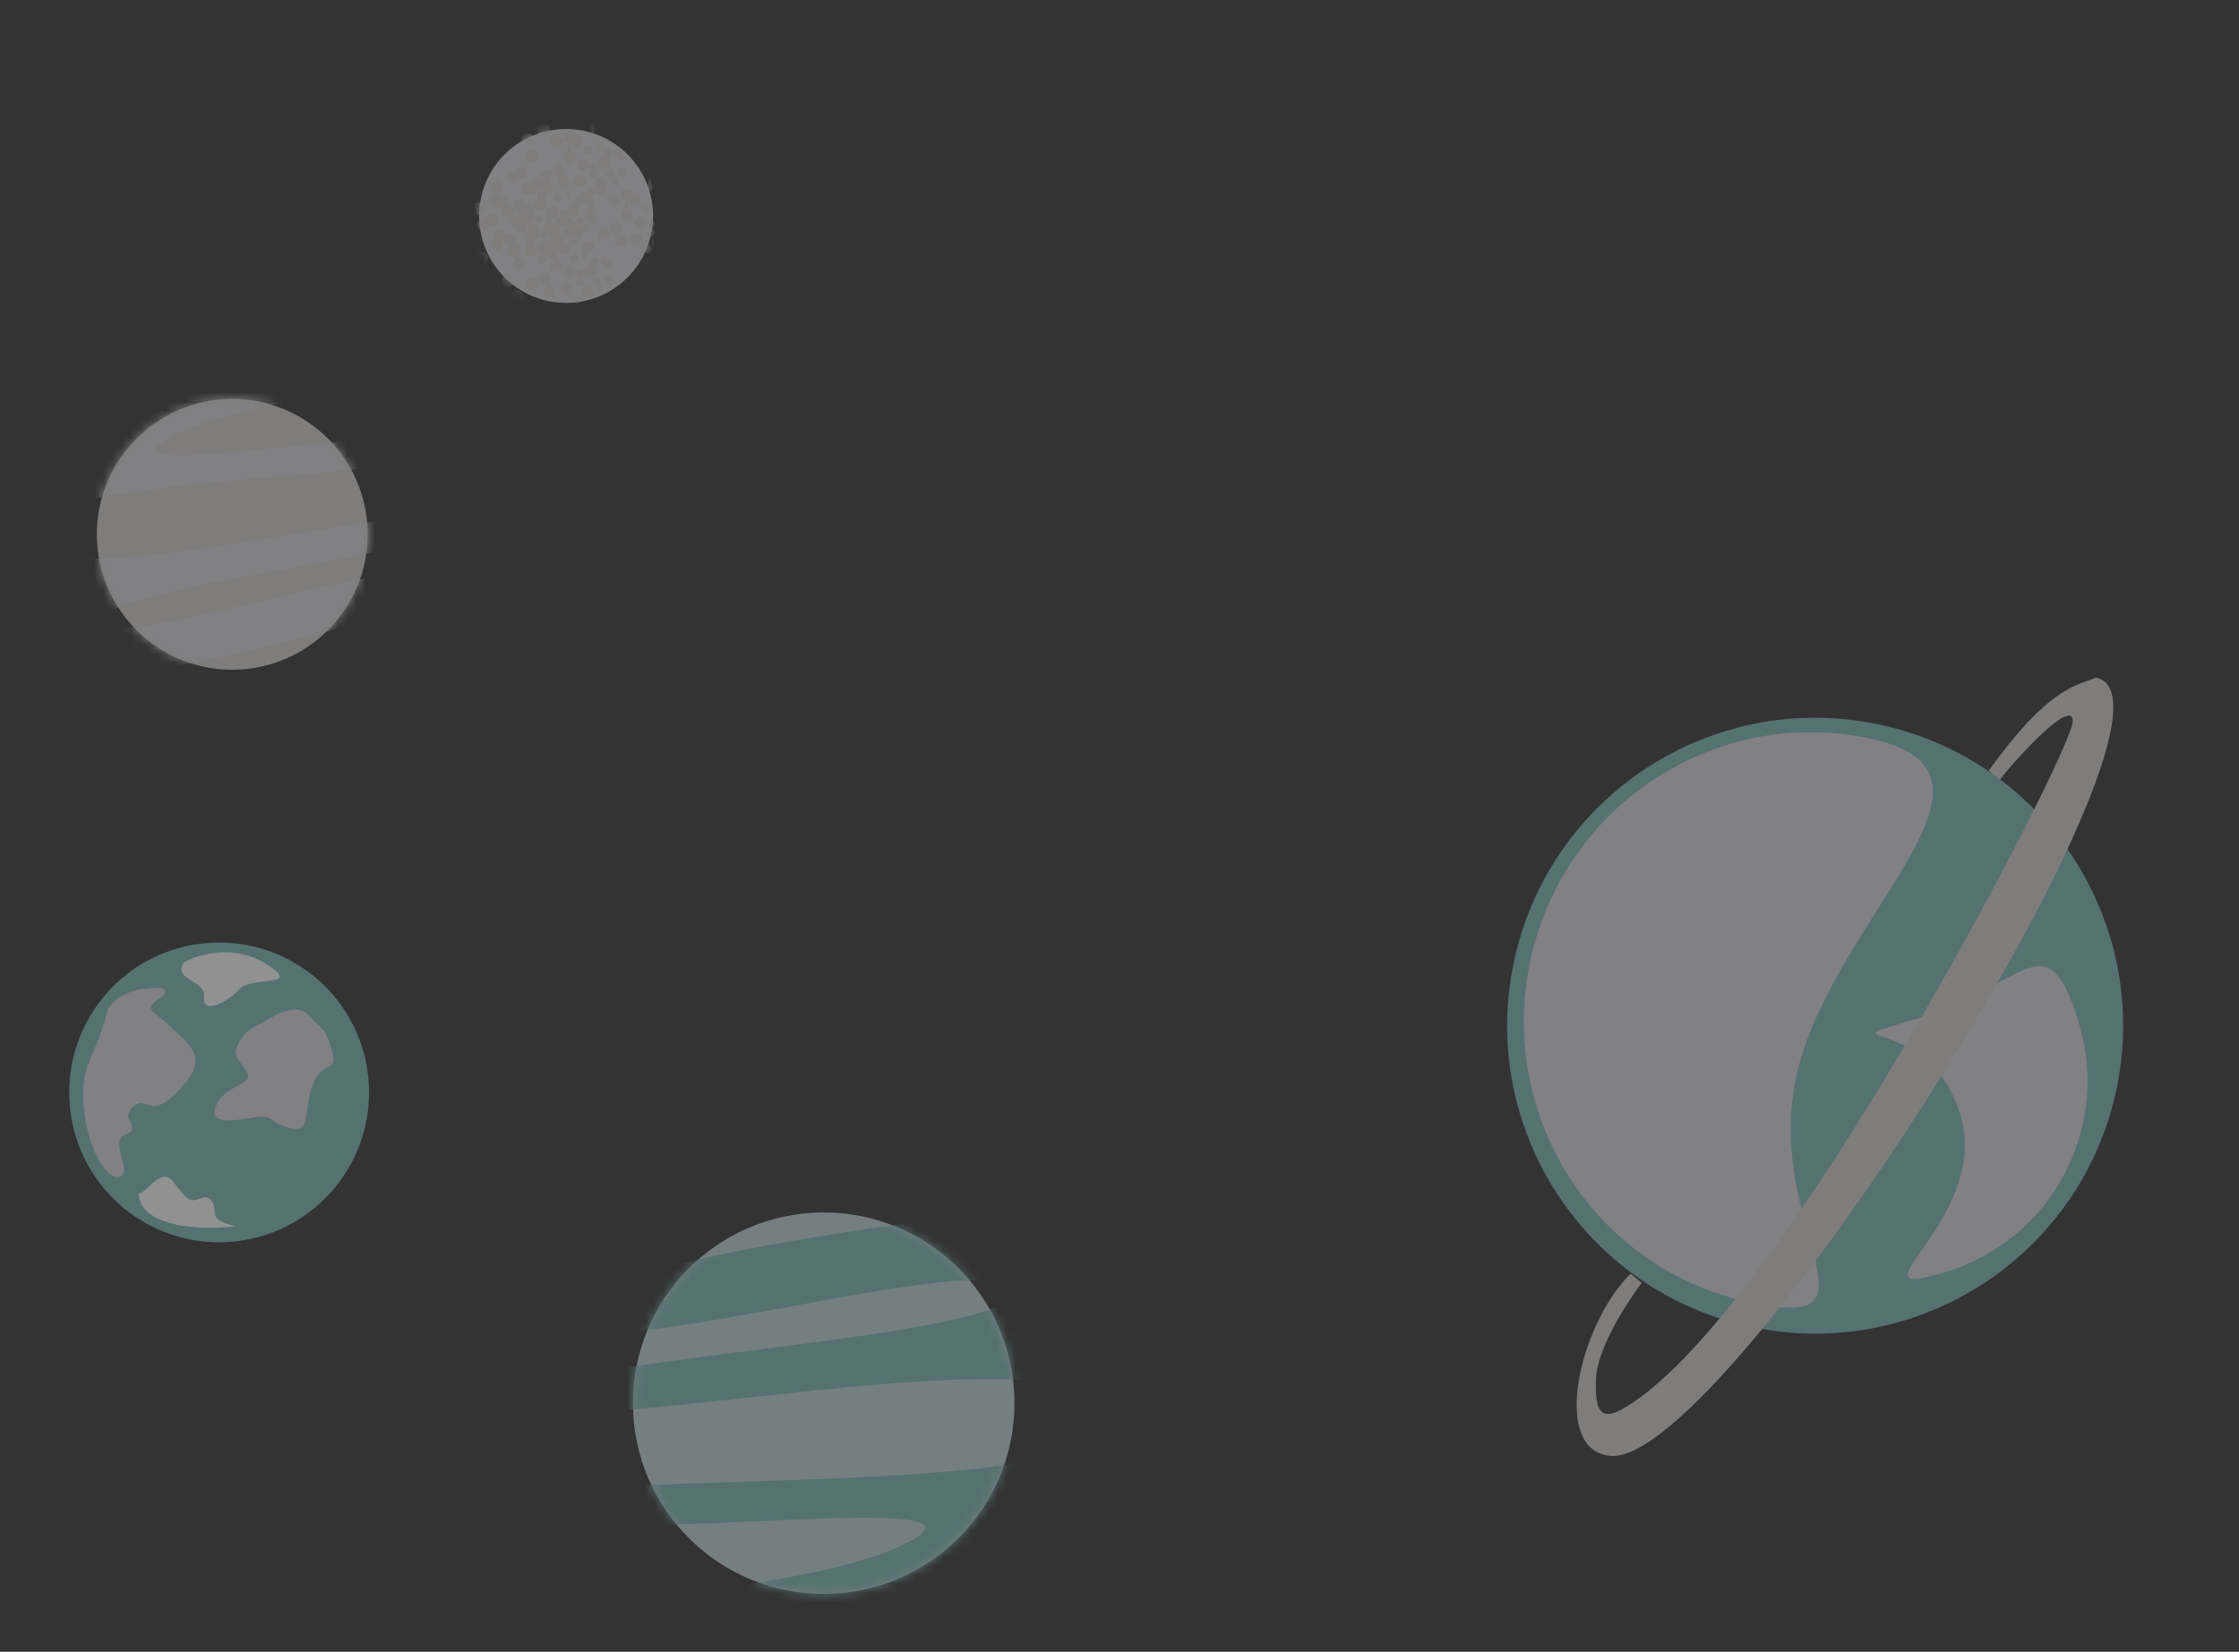 <?xml version="1.0" encoding="UTF-8"?> <svg xmlns="http://www.w3.org/2000/svg" width="248" height="183" viewBox="0 0 248 183" fill="none"><rect x="0" y="0" width="248" height="183" fill="#333333" stroke="none"/> <g opacity="0.46"> <circle cx="201.053" cy="113.636" r="34.111" transform="rotate(-76.893 201.053 113.636)" fill="#7DBBB9"></circle> <path d="M207.651 81.945C224.65 85.903 203.052 101.695 199.054 118.868C195.056 136.04 210.17 148.088 193.172 144.13C176.173 140.172 165.634 123.043 169.633 105.871C173.631 88.699 190.653 77.987 207.651 81.945Z" fill="#DCDBE1"></path> <path d="M217.135 123.478C213.584 111.786 200.896 116.325 212.597 112.771C224.299 109.218 226.71 101.629 230.261 113.321C233.812 125.013 227.204 137.372 215.503 140.925C203.801 144.479 220.685 135.17 217.135 123.478Z" fill="#DCDBE1"></path> <path d="M178.474 161.3C171.633 160.857 174.933 146.684 180.616 141.111L181.843 142.122C180.241 144.29 176.879 149.314 176.771 152.919C176.654 156.806 177.554 157.403 180.103 155.872C197.525 145.411 229.558 83.184 229.586 79.924C229.609 77.317 223.921 83.324 221.502 86.39L220.276 85.378C226.761 76.363 229.775 75.976 232.176 75.083C244.738 77.645 191.437 162.14 178.474 161.3Z" fill="#D8D3D0"></path> <circle cx="24.272" cy="121.027" r="16.608" transform="rotate(-3.656 24.272 121.027)" fill="#7DBBB9"></circle> <path d="M11.746 112.508C12.372 109.805 16.092 109.346 17.874 109.454C19.595 110.342 15.561 110.93 17.049 112.169C19.51 114.218 18.46 113.41 19.165 114.031C22.073 116.589 22.734 117.797 19.61 120.992C16.486 124.187 16.295 121.204 14.723 122.635C13.15 124.067 15.865 124.892 13.919 125.682C11.972 126.472 14.857 129.949 13.221 130.387C11.585 130.824 8.947 126 9.25 120.322C9.392 117.648 10.963 115.886 11.746 112.508Z" fill="#DCDBE1"></path> <path d="M29.349 106.724C25.749 104.557 21.854 105.76 20.357 106.633C19.158 108.706 22.804 108.473 22.6 110.483C22.396 112.493 25.294 110.977 26.535 109.566C27.777 108.156 33.849 109.432 29.349 106.724Z" fill="white"></path> <path d="M34.175 112.483C32.391 110.6 29.245 113.464 28.582 113.506C28.044 113.762 26.852 114.549 26.389 115.643C25.811 117.012 26.142 116.99 27.243 118.584C28.343 120.178 25.339 120.037 24.14 122.111C22.941 124.184 24.62 124.41 27.582 123.888C30.544 123.366 29.26 124.113 31.976 124.938C34.691 125.763 33.506 122.844 34.663 120.107C35.819 117.371 37.582 118.922 36.75 116.313C35.917 113.703 35.96 114.366 34.175 112.483Z" fill="#DCDBE1"></path> <path d="M19.251 131C17.798 129.096 16.332 132.185 15.337 132.248C15.549 135.563 20.916 136.219 24.563 135.986C28.209 135.753 23.9 136.028 23.794 134.371C23.688 132.713 23.004 132.424 22.03 132.819C21.057 133.214 20.704 132.904 19.251 131Z" fill="white"></path> <circle cx="91.238" cy="155.46" r="21.13" transform="rotate(179.444 91.238 155.46)" fill="#C5D7D9"></circle> <mask id="mask0_105_868" style="mask-type:alpha" maskUnits="userSpaceOnUse" x="70" y="134" width="43" height="43"> <circle cx="91.238" cy="155.46" r="21.13" transform="rotate(179.444 91.238 155.46)" fill="#D8D3D0"></circle> </mask> <g mask="url(#mask0_105_868)"> <path d="M57.477 179.391C58.229 181.099 94.318 178.319 112.269 176.716L112.195 169.06L141.826 161.423L119.936 146.323L123.786 132.811C104.102 134.635 64.32 139.758 62.662 145.654C60.59 153.024 110.358 137.535 111.942 143.032C113.527 148.529 54.442 150.634 57.245 155.507C60.049 160.379 120.855 146.314 123.1 156.705C125.344 167.095 55.471 161.955 57.358 167.143C59.246 172.331 112.15 164.467 100.88 170.701C89.609 176.936 56.538 177.257 57.477 179.391Z" fill="#7DBBB9"></path> </g> <circle cx="62.702" cy="23.923" r="9.634" transform="rotate(104.454 62.702 23.923)" fill="#DCDBE1"></circle> <mask id="mask1_105_868" style="mask-type:alpha" maskUnits="userSpaceOnUse" x="53" y="14" width="20" height="20"> <circle cx="62.702" cy="23.923" r="9.634" transform="rotate(104.454 62.702 23.923)" fill="#7DBBB9"></circle> </mask> <g mask="url(#mask1_105_868)"> <circle cx="58.33" cy="20.935" r="0.684" transform="rotate(-3.656 58.33 20.935)" fill="#D8D3D0"></circle> <circle cx="56.2" cy="23.355" r="0.684" transform="rotate(-3.656 56.2 23.355)" fill="#D8D3D0"></circle> <circle cx="60.131" cy="27.673" r="0.684" transform="rotate(-3.656 60.131 27.673)" fill="#D8D3D0"></circle> <circle cx="68.001" cy="22.144" r="0.684" transform="rotate(-3.656 68.001 22.144)" fill="#D8D3D0"></circle> <circle cx="61.65" cy="15.697" r="0.684" transform="rotate(-3.656 61.65 15.697)" fill="#D8D3D0"></circle> <circle cx="60.605" cy="20.789" r="0.684" transform="rotate(-3.656 60.605 20.789)" fill="#D8D3D0"></circle> <circle cx="58.475" cy="23.21" r="0.684" transform="rotate(-3.656 58.475 23.21)" fill="#D8D3D0"></circle> <circle cx="62.406" cy="27.527" r="0.684" transform="rotate(-3.656 62.406 27.527)" fill="#D8D3D0"></circle> <circle cx="70.276" cy="21.999" r="0.684" transform="rotate(-3.656 70.276 21.999)" fill="#D8D3D0"></circle> <circle cx="63.925" cy="15.552" r="0.684" transform="rotate(-3.656 63.925 15.552)" fill="#D8D3D0"></circle> <circle cx="59.811" cy="22.668" r="0.684" transform="rotate(-3.656 59.811 22.668)" fill="#D8D3D0"></circle> <circle cx="57.682" cy="25.088" r="0.684" transform="rotate(-3.656 57.682 25.088)" fill="#D8D3D0"></circle> <circle cx="61.612" cy="29.405" r="0.684" transform="rotate(-3.656 61.612 29.405)" fill="#D8D3D0"></circle> <circle cx="69.483" cy="23.877" r="0.684" transform="rotate(-3.656 69.483 23.877)" fill="#D8D3D0"></circle> <circle cx="63.131" cy="17.43" r="0.684" transform="rotate(-3.656 63.131 17.43)" fill="#D8D3D0"></circle> <circle cx="61.234" cy="23.491" r="0.684" transform="rotate(-3.656 61.234 23.491)" fill="#D8D3D0"></circle> <circle cx="59.105" cy="25.911" r="0.684" transform="rotate(-3.656 59.105 25.911)" fill="#D8D3D0"></circle> <circle cx="63.036" cy="30.228" r="0.684" transform="rotate(-3.656 63.036 30.228)" fill="#D8D3D0"></circle> <circle cx="70.906" cy="24.7" r="0.684" transform="rotate(-3.656 70.906 24.7)" fill="#D8D3D0"></circle> <circle cx="64.555" cy="18.253" r="0.684" transform="rotate(-3.656 64.555 18.253)" fill="#D8D3D0"></circle> <circle cx="59.076" cy="25.456" r="0.684" transform="rotate(-3.656 59.076 25.456)" fill="#D8D3D0"></circle> <circle cx="56.946" cy="27.876" r="0.684" transform="rotate(-3.656 56.946 27.876)" fill="#D8D3D0"></circle> <circle cx="60.877" cy="32.194" r="0.684" transform="rotate(-3.656 60.877 32.194)" fill="#D8D3D0"></circle> <circle cx="68.747" cy="26.665" r="0.684" transform="rotate(-3.656 68.747 26.665)" fill="#D8D3D0"></circle> <circle cx="62.396" cy="20.218" r="0.684" transform="rotate(-3.656 62.396 20.218)" fill="#D8D3D0"></circle> <circle cx="57.197" cy="24.662" r="0.684" transform="rotate(-3.656 57.197 24.662)" fill="#D8D3D0"></circle> <circle cx="55.068" cy="27.082" r="0.684" transform="rotate(-3.656 55.068 27.082)" fill="#D8D3D0"></circle> <circle cx="58.999" cy="31.4" r="0.684" transform="rotate(-3.656 58.999 31.4)" fill="#D8D3D0"></circle> <circle cx="66.869" cy="25.871" r="0.684" transform="rotate(-3.656 66.869 25.871)" fill="#D8D3D0"></circle> <circle cx="60.518" cy="19.424" r="0.684" transform="rotate(-3.656 60.518 19.424)" fill="#D8D3D0"></circle> <circle cx="55.465" cy="26.143" r="0.684" transform="rotate(-3.656 55.465 26.143)" fill="#D8D3D0"></circle> <circle cx="53.335" cy="28.564" r="0.684" transform="rotate(-3.656 53.335 28.564)" fill="#D8D3D0"></circle> <circle cx="57.266" cy="32.881" r="0.684" transform="rotate(-3.656 57.266 32.881)" fill="#D8D3D0"></circle> <circle cx="65.136" cy="27.353" r="0.684" transform="rotate(-3.656 65.136 27.353)" fill="#D8D3D0"></circle> <circle cx="58.785" cy="20.905" r="0.684" transform="rotate(-3.656 58.785 20.905)" fill="#D8D3D0"></circle> <circle cx="54.438" cy="24.382" r="0.684" transform="rotate(-3.656 54.438 24.382)" fill="#D8D3D0"></circle> <circle cx="56.239" cy="31.119" r="0.684" transform="rotate(-3.656 56.239 31.119)" fill="#D8D3D0"></circle> <circle cx="64.11" cy="25.591" r="0.684" transform="rotate(-3.656 64.11 25.591)" fill="#D8D3D0"></circle> <circle cx="57.759" cy="19.144" r="0.684" transform="rotate(-3.656 57.759 19.144)" fill="#D8D3D0"></circle> <circle cx="55.687" cy="22.474" r="0.684" transform="rotate(-3.656 55.687 22.474)" fill="#D8D3D0"></circle> <circle cx="53.558" cy="24.895" r="0.684" transform="rotate(-3.656 53.558 24.895)" fill="#D8D3D0"></circle> <circle cx="57.488" cy="29.212" r="0.684" transform="rotate(-3.656 57.488 29.212)" fill="#D8D3D0"></circle> <circle cx="65.359" cy="23.684" r="0.684" transform="rotate(-3.656 65.359 23.684)" fill="#D8D3D0"></circle> <circle cx="59.007" cy="17.237" r="0.684" transform="rotate(-3.656 59.007 17.237)" fill="#D8D3D0"></circle> <circle cx="58.533" cy="24.12" r="0.684" transform="rotate(-3.656 58.533 24.12)" fill="#D8D3D0"></circle> <circle cx="56.404" cy="26.54" r="0.684" transform="rotate(-3.656 56.404 26.54)" fill="#D8D3D0"></circle> <circle cx="60.334" cy="30.858" r="0.684" transform="rotate(-3.656 60.334 30.858)" fill="#D8D3D0"></circle> <circle cx="68.205" cy="25.329" r="0.684" transform="rotate(-3.656 68.205 25.329)" fill="#D8D3D0"></circle> <circle cx="61.854" cy="18.882" r="0.684" transform="rotate(-3.656 61.854 18.882)" fill="#D8D3D0"></circle> <circle cx="60.896" cy="25.34" r="0.684" transform="rotate(-3.656 60.896 25.34)" fill="#D8D3D0"></circle> <circle cx="58.766" cy="27.76" r="0.684" transform="rotate(-3.656 58.766 27.76)" fill="#D8D3D0"></circle> <circle cx="62.697" cy="32.077" r="0.684" transform="rotate(-3.656 62.697 32.077)" fill="#D8D3D0"></circle> <circle cx="70.567" cy="26.549" r="0.684" transform="rotate(-3.656 70.567 26.549)" fill="#D8D3D0"></circle> <circle cx="64.216" cy="20.102" r="0.684" transform="rotate(-3.656 64.216 20.102)" fill="#D8D3D0"></circle> <circle cx="63.2" cy="25.649" r="0.684" transform="rotate(-3.656 63.2 25.649)" fill="#D8D3D0"></circle> <circle cx="61.07" cy="28.07" r="0.684" transform="rotate(-3.656 61.07 28.07)" fill="#D8D3D0"></circle> <circle cx="65.001" cy="32.387" r="0.684" transform="rotate(-3.656 65.001 32.387)" fill="#D8D3D0"></circle> <circle cx="72.871" cy="26.859" r="0.684" transform="rotate(-3.656 72.871 26.859)" fill="#D8D3D0"></circle> <circle cx="66.52" cy="20.411" r="0.684" transform="rotate(-3.656 66.52 20.411)" fill="#D8D3D0"></circle> <circle cx="63.509" cy="23.345" r="0.684" transform="rotate(-3.656 63.509 23.345)" fill="#D8D3D0"></circle> <circle cx="61.38" cy="25.765" r="0.684" transform="rotate(-3.656 61.38 25.765)" fill="#D8D3D0"></circle> <circle cx="65.311" cy="30.083" r="0.684" transform="rotate(-3.656 65.311 30.083)" fill="#D8D3D0"></circle> <circle cx="66.83" cy="18.107" r="0.684" transform="rotate(-3.656 66.83 18.107)" fill="#D8D3D0"></circle> <circle cx="65.513" cy="22.531" r="0.456" transform="rotate(-3.656 65.513 22.531)" fill="#D8D3D0"></circle> <circle cx="63.384" cy="24.952" r="0.456" transform="rotate(-3.656 63.384 24.952)" fill="#D8D3D0"></circle> <circle cx="67.315" cy="29.27" r="0.456" transform="rotate(-3.656 67.315 29.27)" fill="#D8D3D0"></circle> <circle cx="68.834" cy="17.294" r="0.456" transform="rotate(-3.656 68.834 17.294)" fill="#D8D3D0"></circle> <circle cx="65.029" cy="22.106" r="0.456" transform="rotate(-3.656 65.029 22.106)" fill="#D8D3D0"></circle> <circle cx="62.9" cy="24.526" r="0.456" transform="rotate(-3.656 62.9 24.526)" fill="#D8D3D0"></circle> <circle cx="66.83" cy="28.843" r="0.456" transform="rotate(-3.656 66.83 28.843)" fill="#D8D3D0"></circle> <circle cx="68.35" cy="16.868" r="0.456" transform="rotate(-3.656 68.35 16.868)" fill="#D8D3D0"></circle> <circle cx="64.119" cy="22.164" r="0.456" transform="rotate(-3.656 64.119 22.164)" fill="#D8D3D0"></circle> <circle cx="61.989" cy="24.584" r="0.456" transform="rotate(-3.656 61.989 24.584)" fill="#D8D3D0"></circle> <circle cx="65.921" cy="28.901" r="0.456" transform="rotate(-3.656 65.921 28.901)" fill="#D8D3D0"></circle> <circle cx="67.44" cy="16.926" r="0.456" transform="rotate(-3.656 67.44 16.926)" fill="#D8D3D0"></circle> <circle cx="63.694" cy="22.648" r="0.456" transform="rotate(-3.656 63.694 22.648)" fill="#D8D3D0"></circle> <circle cx="61.564" cy="25.069" r="0.456" transform="rotate(-3.656 61.564 25.069)" fill="#D8D3D0"></circle> <circle cx="65.494" cy="29.386" r="0.456" transform="rotate(-3.656 65.494 29.386)" fill="#D8D3D0"></circle> <circle cx="67.014" cy="17.41" r="0.456" transform="rotate(-3.656 67.014 17.41)" fill="#D8D3D0"></circle> <circle cx="61.815" cy="21.854" r="0.456" transform="rotate(-3.656 61.815 21.854)" fill="#D8D3D0"></circle> <circle cx="59.686" cy="24.275" r="0.456" transform="rotate(-3.656 59.686 24.275)" fill="#D8D3D0"></circle> <circle cx="63.616" cy="28.592" r="0.456" transform="rotate(-3.656 63.616 28.592)" fill="#D8D3D0"></circle> <circle cx="71.487" cy="23.064" r="0.456" transform="rotate(-3.656 71.487 23.064)" fill="#D8D3D0"></circle> <circle cx="65.135" cy="16.616" r="0.456" transform="rotate(-3.656 65.135 16.616)" fill="#D8D3D0"></circle> <circle cx="62.386" cy="23.645" r="0.456" transform="rotate(-3.656 62.386 23.645)" fill="#D8D3D0"></circle> <circle cx="60.257" cy="26.066" r="0.456" transform="rotate(-3.656 60.257 26.066)" fill="#D8D3D0"></circle> <circle cx="64.188" cy="30.383" r="0.456" transform="rotate(-3.656 64.188 30.383)" fill="#D8D3D0"></circle> <circle cx="72.058" cy="24.855" r="0.456" transform="rotate(-3.656 72.058 24.855)" fill="#D8D3D0"></circle> <circle cx="65.707" cy="18.407" r="0.456" transform="rotate(-3.656 65.707 18.407)" fill="#D8D3D0"></circle> <circle cx="62.444" cy="24.555" r="0.456" transform="rotate(-3.656 62.444 24.555)" fill="#D8D3D0"></circle> <circle cx="60.315" cy="26.976" r="0.456" transform="rotate(-3.656 60.315 26.976)" fill="#D8D3D0"></circle> <circle cx="64.246" cy="31.293" r="0.456" transform="rotate(-3.656 64.246 31.293)" fill="#D8D3D0"></circle> <circle cx="72.116" cy="25.765" r="0.456" transform="rotate(-3.656 72.116 25.765)" fill="#D8D3D0"></circle> <circle cx="65.765" cy="19.317" r="0.456" transform="rotate(-3.656 65.765 19.317)" fill="#D8D3D0"></circle> <circle cx="65.63" cy="24.352" r="0.456" transform="rotate(-3.656 65.63 24.352)" fill="#D8D3D0"></circle> <circle cx="63.5" cy="26.772" r="0.456" transform="rotate(-3.656 63.5 26.772)" fill="#D8D3D0"></circle> <circle cx="67.431" cy="31.09" r="0.456" transform="rotate(-3.656 67.431 31.09)" fill="#D8D3D0"></circle> <circle cx="68.95" cy="19.114" r="0.456" transform="rotate(-3.656 68.95 19.114)" fill="#D8D3D0"></circle> <circle cx="64.778" cy="25.32" r="0.456" transform="rotate(-3.656 64.778 25.32)" fill="#D8D3D0"></circle> <circle cx="62.648" cy="27.74" r="0.456" transform="rotate(-3.656 62.648 27.74)" fill="#D8D3D0"></circle> <circle cx="66.579" cy="32.058" r="0.456" transform="rotate(-3.656 66.579 32.058)" fill="#D8D3D0"></circle> <circle cx="68.098" cy="20.082" r="0.456" transform="rotate(-3.656 68.098 20.082)" fill="#D8D3D0"></circle> <circle cx="64.265" cy="24.439" r="0.456" transform="rotate(-3.656 64.265 24.439)" fill="#D8D3D0"></circle> <circle cx="62.135" cy="26.86" r="0.456" transform="rotate(-3.656 62.135 26.86)" fill="#D8D3D0"></circle> <circle cx="66.066" cy="31.177" r="0.456" transform="rotate(-3.656 66.066 31.177)" fill="#D8D3D0"></circle> <circle cx="67.585" cy="19.201" r="0.456" transform="rotate(-3.656 67.585 19.201)" fill="#D8D3D0"></circle> <circle cx="62.106" cy="26.404" r="0.456" transform="rotate(-3.656 62.106 26.404)" fill="#D8D3D0"></circle> <circle cx="59.976" cy="28.825" r="0.456" transform="rotate(-3.656 59.976 28.825)" fill="#D8D3D0"></circle> <circle cx="63.907" cy="33.142" r="0.456" transform="rotate(-3.656 63.907 33.142)" fill="#D8D3D0"></circle> <circle cx="71.778" cy="27.614" r="0.456" transform="rotate(-3.656 71.778 27.614)" fill="#D8D3D0"></circle> <circle cx="65.426" cy="21.167" r="0.456" transform="rotate(-3.656 65.426 21.167)" fill="#D8D3D0"></circle> <circle cx="55.116" cy="20.683" r="0.684" transform="rotate(-3.656 55.116 20.683)" fill="#D8D3D0"></circle> <circle cx="52.986" cy="23.104" r="0.684" transform="rotate(-3.656 52.986 23.104)" fill="#D8D3D0"></circle> <circle cx="56.917" cy="27.421" r="0.684" transform="rotate(-3.656 56.917 27.421)" fill="#D8D3D0"></circle> <circle cx="64.787" cy="21.893" r="0.684" transform="rotate(-3.656 64.787 21.893)" fill="#D8D3D0"></circle> <circle cx="58.436" cy="15.445" r="0.684" transform="rotate(-3.656 58.436 15.445)" fill="#D8D3D0"></circle> <circle cx="56.877" cy="19.657" r="0.684" transform="rotate(-3.656 56.877 19.657)" fill="#D8D3D0"></circle> <circle cx="54.748" cy="22.077" r="0.684" transform="rotate(-3.656 54.748 22.077)" fill="#D8D3D0"></circle> <circle cx="58.679" cy="26.395" r="0.684" transform="rotate(-3.656 58.679 26.395)" fill="#D8D3D0"></circle> <circle cx="66.549" cy="20.866" r="0.684" transform="rotate(-3.656 66.549 20.866)" fill="#D8D3D0"></circle> <circle cx="60.198" cy="14.419" r="0.684" transform="rotate(-3.656 60.198 14.419)" fill="#D8D3D0"></circle> <circle cx="59.666" cy="20.392" r="0.684" transform="rotate(-3.656 59.666 20.392)" fill="#D8D3D0"></circle> <circle cx="57.536" cy="22.813" r="0.684" transform="rotate(-3.656 57.536 22.813)" fill="#D8D3D0"></circle> <circle cx="61.467" cy="27.131" r="0.684" transform="rotate(-3.656 61.467 27.131)" fill="#D8D3D0"></circle> <circle cx="69.338" cy="21.602" r="0.684" transform="rotate(-3.656 69.338 21.602)" fill="#D8D3D0"></circle> <circle cx="62.986" cy="15.155" r="0.684" transform="rotate(-3.656 62.986 15.155)" fill="#D8D3D0"></circle> <ellipse rx="0.228" ry="0.684" transform="matrix(-0.998 0.064 0.064 0.998 62.338 19.308)" fill="#D8D3D0"></ellipse> <ellipse rx="0.228" ry="0.684" transform="matrix(-0.998 0.064 0.064 0.998 60.208 21.728)" fill="#D8D3D0"></ellipse> <ellipse rx="0.228" ry="0.684" transform="matrix(-0.998 0.064 0.064 0.998 64.139 26.046)" fill="#D8D3D0"></ellipse> <ellipse rx="0.228" ry="0.684" transform="matrix(-0.998 0.064 0.064 0.998 72.01 20.517)" fill="#D8D3D0"></ellipse> <ellipse rx="0.228" ry="0.684" transform="matrix(-0.998 0.064 0.064 0.998 65.658 14.07)" fill="#D8D3D0"></ellipse> <ellipse rx="0.228" ry="0.684" transform="matrix(-0.998 0.064 0.064 0.998 62.938 21.554)" fill="#D8D3D0"></ellipse> <ellipse rx="0.228" ry="0.684" transform="matrix(-0.998 0.064 0.064 0.998 60.808 23.974)" fill="#D8D3D0"></ellipse> <ellipse rx="0.228" ry="0.684" transform="matrix(-0.998 0.064 0.064 0.998 64.739 28.292)" fill="#D8D3D0"></ellipse> <ellipse rx="0.228" ry="0.684" transform="matrix(-0.998 0.064 0.064 0.998 66.258 16.316)" fill="#D8D3D0"></ellipse> <ellipse rx="0.228" ry="0.684" transform="matrix(-0.998 0.064 0.064 0.998 59.753 21.758)" fill="#D8D3D0"></ellipse> <ellipse rx="0.228" ry="0.684" transform="matrix(-0.998 0.064 0.064 0.998 57.623 24.178)" fill="#D8D3D0"></ellipse> <ellipse rx="0.228" ry="0.684" transform="matrix(-0.998 0.064 0.064 0.998 61.554 28.495)" fill="#D8D3D0"></ellipse> <ellipse rx="0.228" ry="0.684" transform="matrix(-0.998 0.064 0.064 0.998 69.424 22.967)" fill="#D8D3D0"></ellipse> <ellipse rx="0.228" ry="0.684" transform="matrix(-0.998 0.064 0.064 0.998 63.073 16.52)" fill="#D8D3D0"></ellipse> </g> <circle cx="25.725" cy="59.201" r="15" transform="rotate(-3.656 25.725 59.201)" fill="#D8D3D0"></circle> <mask id="mask2_105_868" style="mask-type:alpha" maskUnits="userSpaceOnUse" x="10" y="44" width="31" height="31"> <circle cx="25.725" cy="59.201" r="15" transform="rotate(-3.656 25.725 59.201)" fill="#D8D3D0"></circle> </mask> <g mask="url(#mask2_105_868)"> <path d="M48.737 40.941C48.139 39.759 22.664 43.115 10.001 44.941L10.347 50.365L-10.364 56.916L5.733 66.779L3.522 76.505C17.405 74.456 45.409 69.298 46.357 65.055C47.543 59.751 12.86 72.641 11.526 68.805C10.191 64.969 51.993 61.209 49.819 57.863C47.644 54.516 5.082 66.821 3.092 59.542C1.102 52.262 50.829 53.224 49.292 49.619C47.755 46.014 10.555 53.619 18.305 48.767C26.055 43.915 49.485 42.418 48.737 40.941Z" fill="#DCDBE1"></path> </g> </g> </svg> 